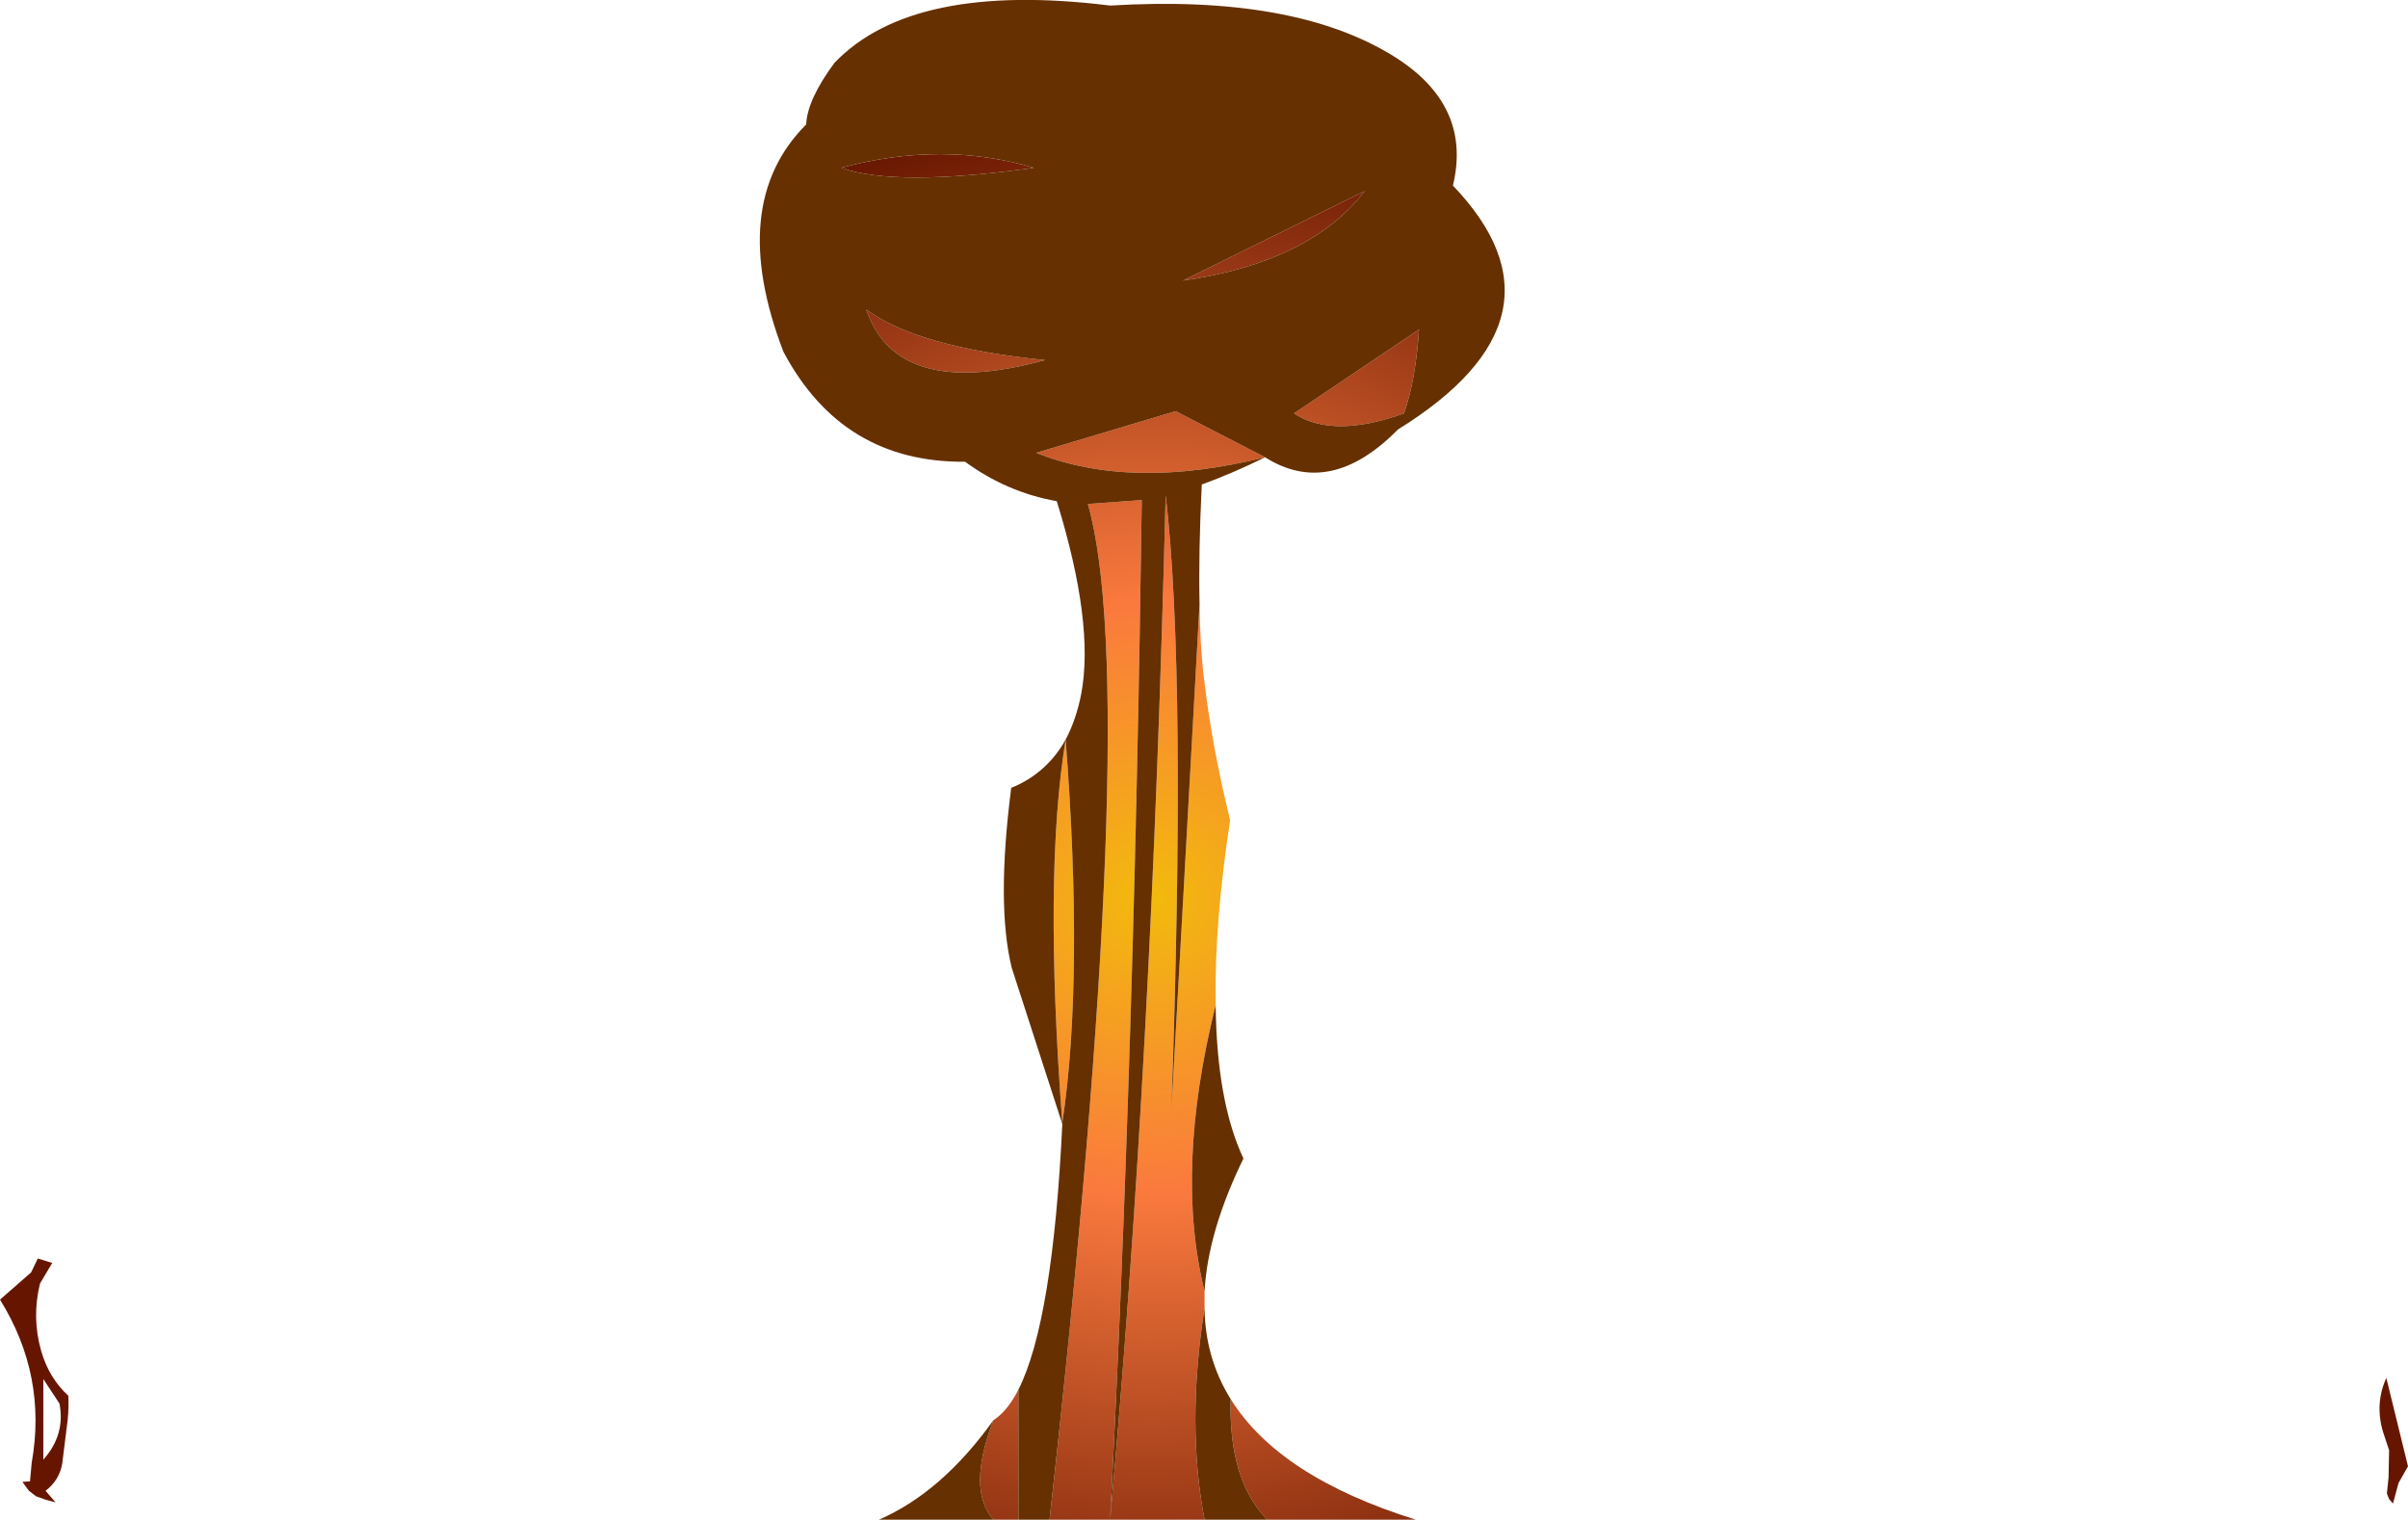 <?xml version="1.0" encoding="UTF-8" standalone="no"?>
<svg xmlns:xlink="http://www.w3.org/1999/xlink" height="136.75px" width="216.7px" xmlns="http://www.w3.org/2000/svg">
  <g transform="matrix(1.0, 0.0, 0.0, 1.0, 102.65, 134.2)">
    <path d="M3.8 -108.95 L20.15 -117.0 Q15.25 -110.6 3.8 -108.95 M-11.0 -9.15 L-11.0 2.55 -13.25 2.55 Q-15.65 -0.15 -13.25 -6.4 -12.0 -7.2 -11.0 -9.15 M-8.2 2.55 Q0.1 -71.75 -4.75 -88.85 L0.1 -89.2 Q-0.55 -39.95 -2.75 2.55 1.0 -38.65 2.25 -89.65 4.15 -73.3 2.75 -34.0 L5.3 -79.85 Q5.35 -75.95 5.7 -73.15 6.4 -67.1 8.05 -60.4 6.65 -51.2 6.75 -44.25 L6.75 -43.75 Q3.05 -28.9 5.75 -18.0 L5.75 -17.2 5.75 -16.5 Q4.1 -5.95 5.75 2.55 L-2.75 2.55 -8.2 2.55 M11.2 -93.05 Q-0.85 -90.05 -9.4 -93.45 L3.15 -97.2 11.2 -93.05 M8.1 -8.3 Q12.45 -1.3 24.75 2.55 L11.4 2.55 Q7.9 -1.0 8.1 -8.3 M23.7 -97.0 Q17.3 -94.7 13.8 -97.0 L25.05 -104.55 Q24.75 -100.0 23.7 -97.0 M-9.6 -119.1 Q-22.1 -117.35 -26.95 -119.1 -17.9 -121.55 -9.6 -119.1 M-24.7 -106.35 Q-20.1 -102.95 -8.6 -101.8 -21.9 -98.15 -24.7 -106.35 M-7.05 -33.15 Q-8.75 -55.55 -6.75 -67.65 -5.1 -46.15 -7.05 -33.15" fill="url(#gradient0)" fill-rule="evenodd" stroke="none"/>
    <path d="M3.8 -108.95 Q15.25 -110.6 20.15 -117.0 L3.8 -108.95 M-11.0 -9.15 Q-7.9 -15.3 -7.05 -33.05 L-11.6 -47.1 Q-13.0 -52.75 -11.65 -63.3 -8.45 -64.6 -6.75 -67.65 -5.8 -69.45 -5.35 -71.75 -4.15 -78.1 -7.55 -89.1 -12.05 -89.9 -15.8 -92.65 -26.85 -92.55 -32.15 -102.55 -37.25 -115.85 -30.1 -123.0 -30.0 -125.25 -27.55 -128.55 -20.5 -135.9 -2.75 -133.7 13.8 -134.7 22.75 -129.15 29.85 -124.75 28.1 -117.5 39.45 -105.65 23.15 -95.55 17.05 -89.35 11.2 -93.05 8.25 -91.6 5.5 -90.6 5.2 -84.45 5.3 -79.85 L2.75 -34.0 Q4.15 -73.3 2.25 -89.65 1.0 -38.65 -2.75 2.55 -0.55 -39.95 0.1 -89.2 L-4.75 -88.85 Q0.1 -71.75 -8.2 2.55 L-11.0 2.55 -11.0 -9.15 M11.2 -93.05 L3.15 -97.2 -9.4 -93.45 Q-0.85 -90.05 11.2 -93.05 M6.75 -43.75 Q6.85 -35.05 9.25 -29.95 6.05 -23.4 5.75 -18.0 3.05 -28.9 6.75 -43.75 M5.75 -16.5 Q5.8 -12.0 8.1 -8.3 7.9 -1.0 11.4 2.55 L5.75 2.55 Q4.1 -5.95 5.75 -16.5 M23.7 -97.0 Q24.75 -100.0 25.05 -104.55 L13.8 -97.0 Q17.3 -94.7 23.7 -97.0 M-24.7 -106.35 Q-21.9 -98.15 -8.6 -101.8 -20.1 -102.95 -24.7 -106.35 M-9.6 -119.1 Q-17.9 -121.55 -26.95 -119.1 -22.1 -117.35 -9.6 -119.1 M-13.25 -6.4 Q-15.65 -0.15 -13.25 2.55 L-23.55 2.55 Q-17.9 0.1 -13.25 -6.4 M-7.05 -33.15 Q-5.1 -46.15 -6.75 -67.65 -8.75 -55.55 -7.05 -33.15" fill="#663000" fill-rule="evenodd" stroke="none"/>
    <path d="M-97.3 -7.9 L-98.75 -10.1 -98.75 -2.85 Q-96.75 -5.1 -97.3 -7.9 M-99.05 -18.7 Q-99.8 -15.65 -98.95 -12.65 -98.25 -10.2 -96.5 -8.6 -96.45 -7.55 -96.55 -6.5 L-97.05 -2.5 Q-97.3 -1.0 -98.55 -0.05 L-97.65 1.0 -98.55 0.75 -99.4 0.45 -100.05 -0.05 -100.6 -0.8 -100.6 -0.85 -99.95 -0.9 -99.8 -2.55 Q-98.4 -10.4 -102.65 -17.25 L-99.85 -19.7 -99.25 -20.95 -97.95 -20.55 -99.05 -18.7 M112.35 -3.7 L111.8 -5.35 Q111.05 -7.9 112.1 -10.2 L114.05 -2.25 113.2 -0.75 112.7 1.1 112.35 0.7 112.15 0.2 112.3 -1.25 112.35 -3.7" fill="#661600" fill-rule="evenodd" stroke="none"/>
  </g>
  <defs>
    <radialGradient cx="0" cy="0" gradientTransform="matrix(0.12, 0.0, 0.0, 0.12, 0.85, -53.35)" gradientUnits="userSpaceOnUse" id="gradient0" r="819.2" spreadMethod="pad">
      <stop offset="0.0" stop-color="#f2bb0c"/>
      <stop offset="0.271" stop-color="#fa793e"/>
      <stop offset="0.733" stop-color="#661600"/>
      <stop offset="1.0" stop-color="#4d413d"/>
    </radialGradient>
  </defs>
</svg>
